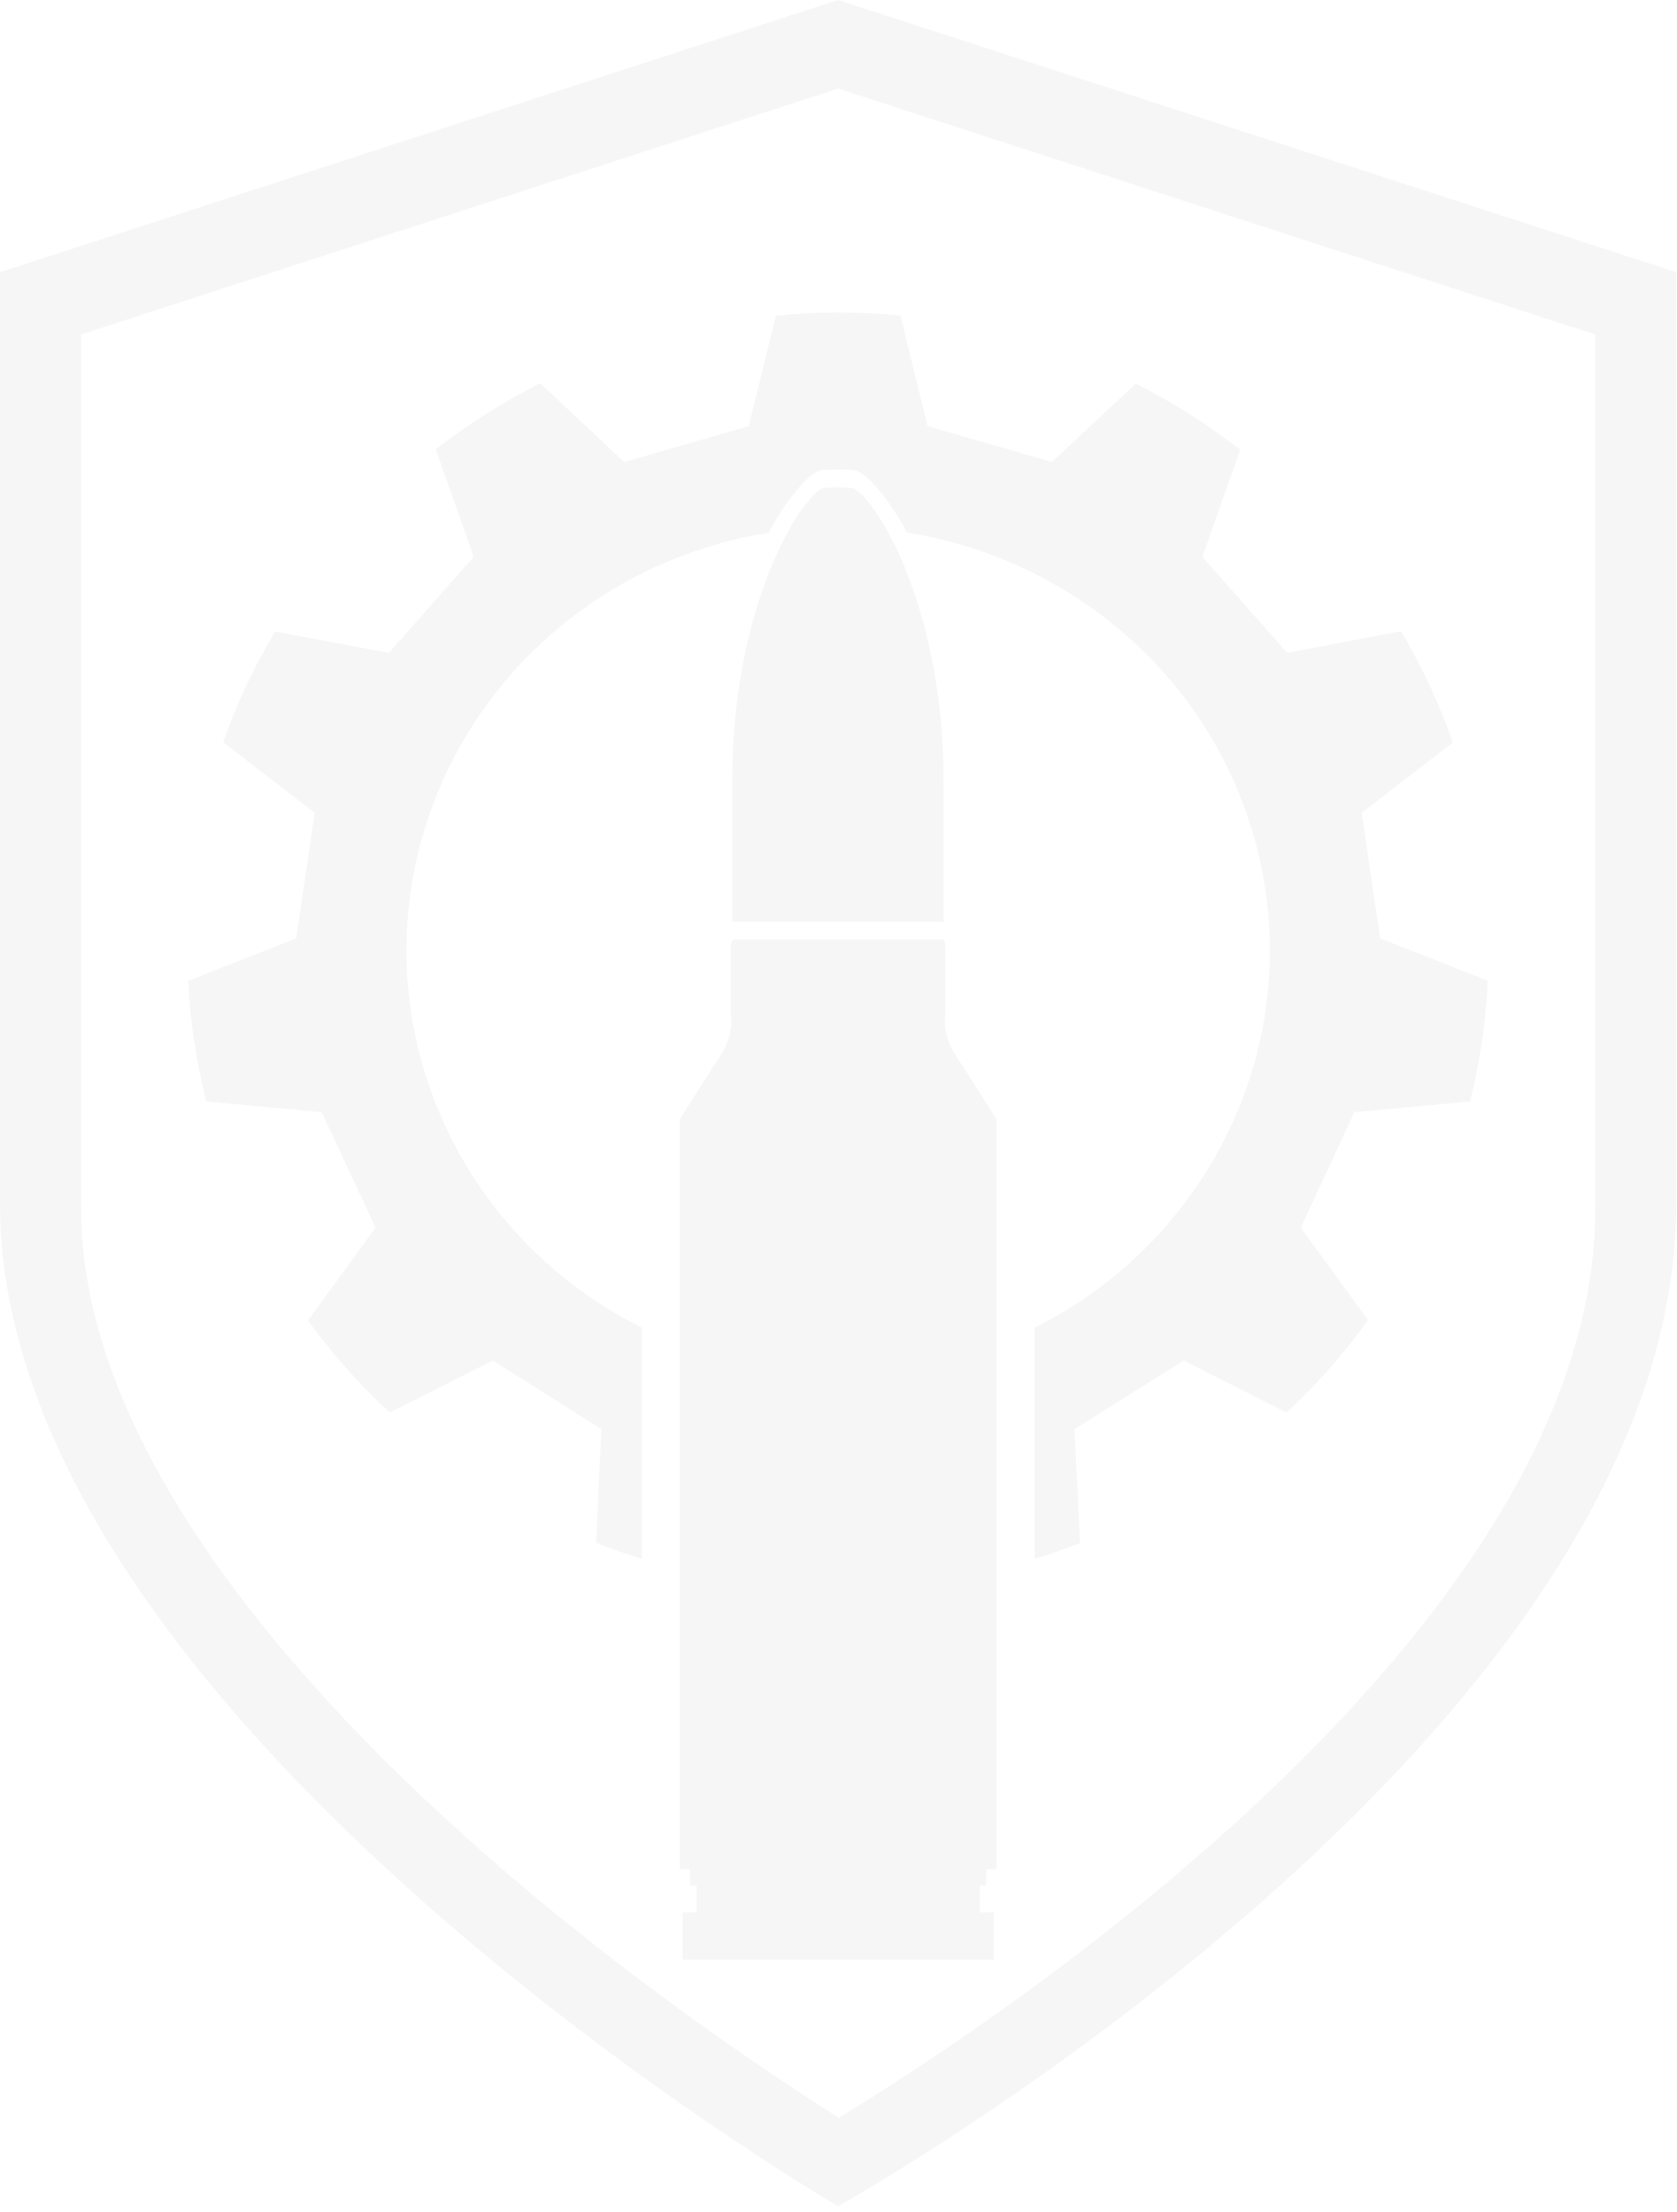 <svg width="273" height="360" viewBox="0 0 273 360" fill="none" xmlns="http://www.w3.org/2000/svg">
<g opacity="0.1">
<path d="M136.437 0L0 44.304V195.955C0 279.734 136.437 359.091 136.437 359.091C136.437 359.091 272.874 283.097 272.874 195.955V44.304L136.437 0ZM259.696 196.724C259.696 264.862 163.063 328.53 136.56 344.7C125.194 337.516 100.821 321.274 76.767 299.843C47.765 274.015 13.203 235.166 13.203 196.724V54.443L136.437 14.415L259.696 54.443V196.724Z" fill="#A3A3A3"/>
<path d="M239.317 179.282C240.909 172.891 241.889 166.284 242.183 159.605L224.669 152.733L221.681 132.287L236.5 120.875C234.296 114.484 231.43 108.382 228.074 102.735L209.531 106.267L195.74 90.626L201.889 73.184C196.573 69.075 190.915 65.447 184.889 62.444L171.245 75.202L151.013 69.364L146.579 51.368H146.53C139.867 50.695 133.131 50.695 126.322 51.368L121.888 69.364L101.606 75.202L87.962 62.396C81.839 65.447 76.18 69.075 70.938 73.135L77.111 90.626L63.296 106.267L44.778 102.783C41.373 108.478 38.556 114.532 36.327 120.803L51.22 132.287L48.231 152.733L30.62 159.653C30.963 166.188 31.942 172.747 33.584 179.282L52.371 181.012L61.14 199.824L50.142 214.912C54.086 220.39 58.568 225.412 63.443 229.905L80.222 221.447L97.907 232.619L97.026 251.095C99.475 252.056 101.949 252.945 104.472 253.714V216.09C87.889 207.801 74.711 193.049 69.028 174.164C58.078 137.645 79.389 99.348 116.646 88.608C119.463 87.791 122.28 87.167 125.097 86.734C128.6 80.247 132.151 76.691 133.817 76.499C134.699 76.403 138.104 76.403 138.985 76.499C140.651 76.691 144.178 80.247 147.681 86.686H147.706C173.572 90.843 195.985 109.054 203.873 135.315C213.524 167.629 197.945 201.362 168.428 216.09V253.738C170.951 252.969 173.425 252.08 175.826 251.143L174.92 232.619L192.679 221.447L209.433 229.905C214.381 225.316 218.815 220.294 222.709 214.864L211.76 199.824L220.48 181.012L239.317 179.282Z" fill="#A3A3A3"/>
<path d="M162.23 182.213V304.24H160.564V306.907H159.487V311.28H161.765V318.968H111.109V311.28H113.387V306.907H112.309V304.24H110.644V182.213C110.644 182.213 114.587 175.894 117.159 172.026C119.707 168.181 118.972 164.938 118.972 164.938V153.934C118.972 153.574 119.07 153.333 119.241 153.069V152.925H153.657V153.069C153.804 153.333 153.902 153.574 153.902 153.934V164.938C153.902 164.938 153.191 168.181 155.714 172.026C158.311 175.894 162.23 182.213 162.23 182.213Z" fill="#A3A3A3"/>
<path d="M153.608 127.193V150.017H119.193V127.193C119.193 108.188 124.092 94.037 128.427 86.252C130.852 81.904 133.106 79.549 134.282 79.405C134.992 79.309 137.785 79.309 138.519 79.405C139.671 79.549 141.924 81.904 144.349 86.228C148.709 94.013 153.608 108.164 153.608 127.193Z" fill="#A3A3A3"/>
</g>
</svg>

